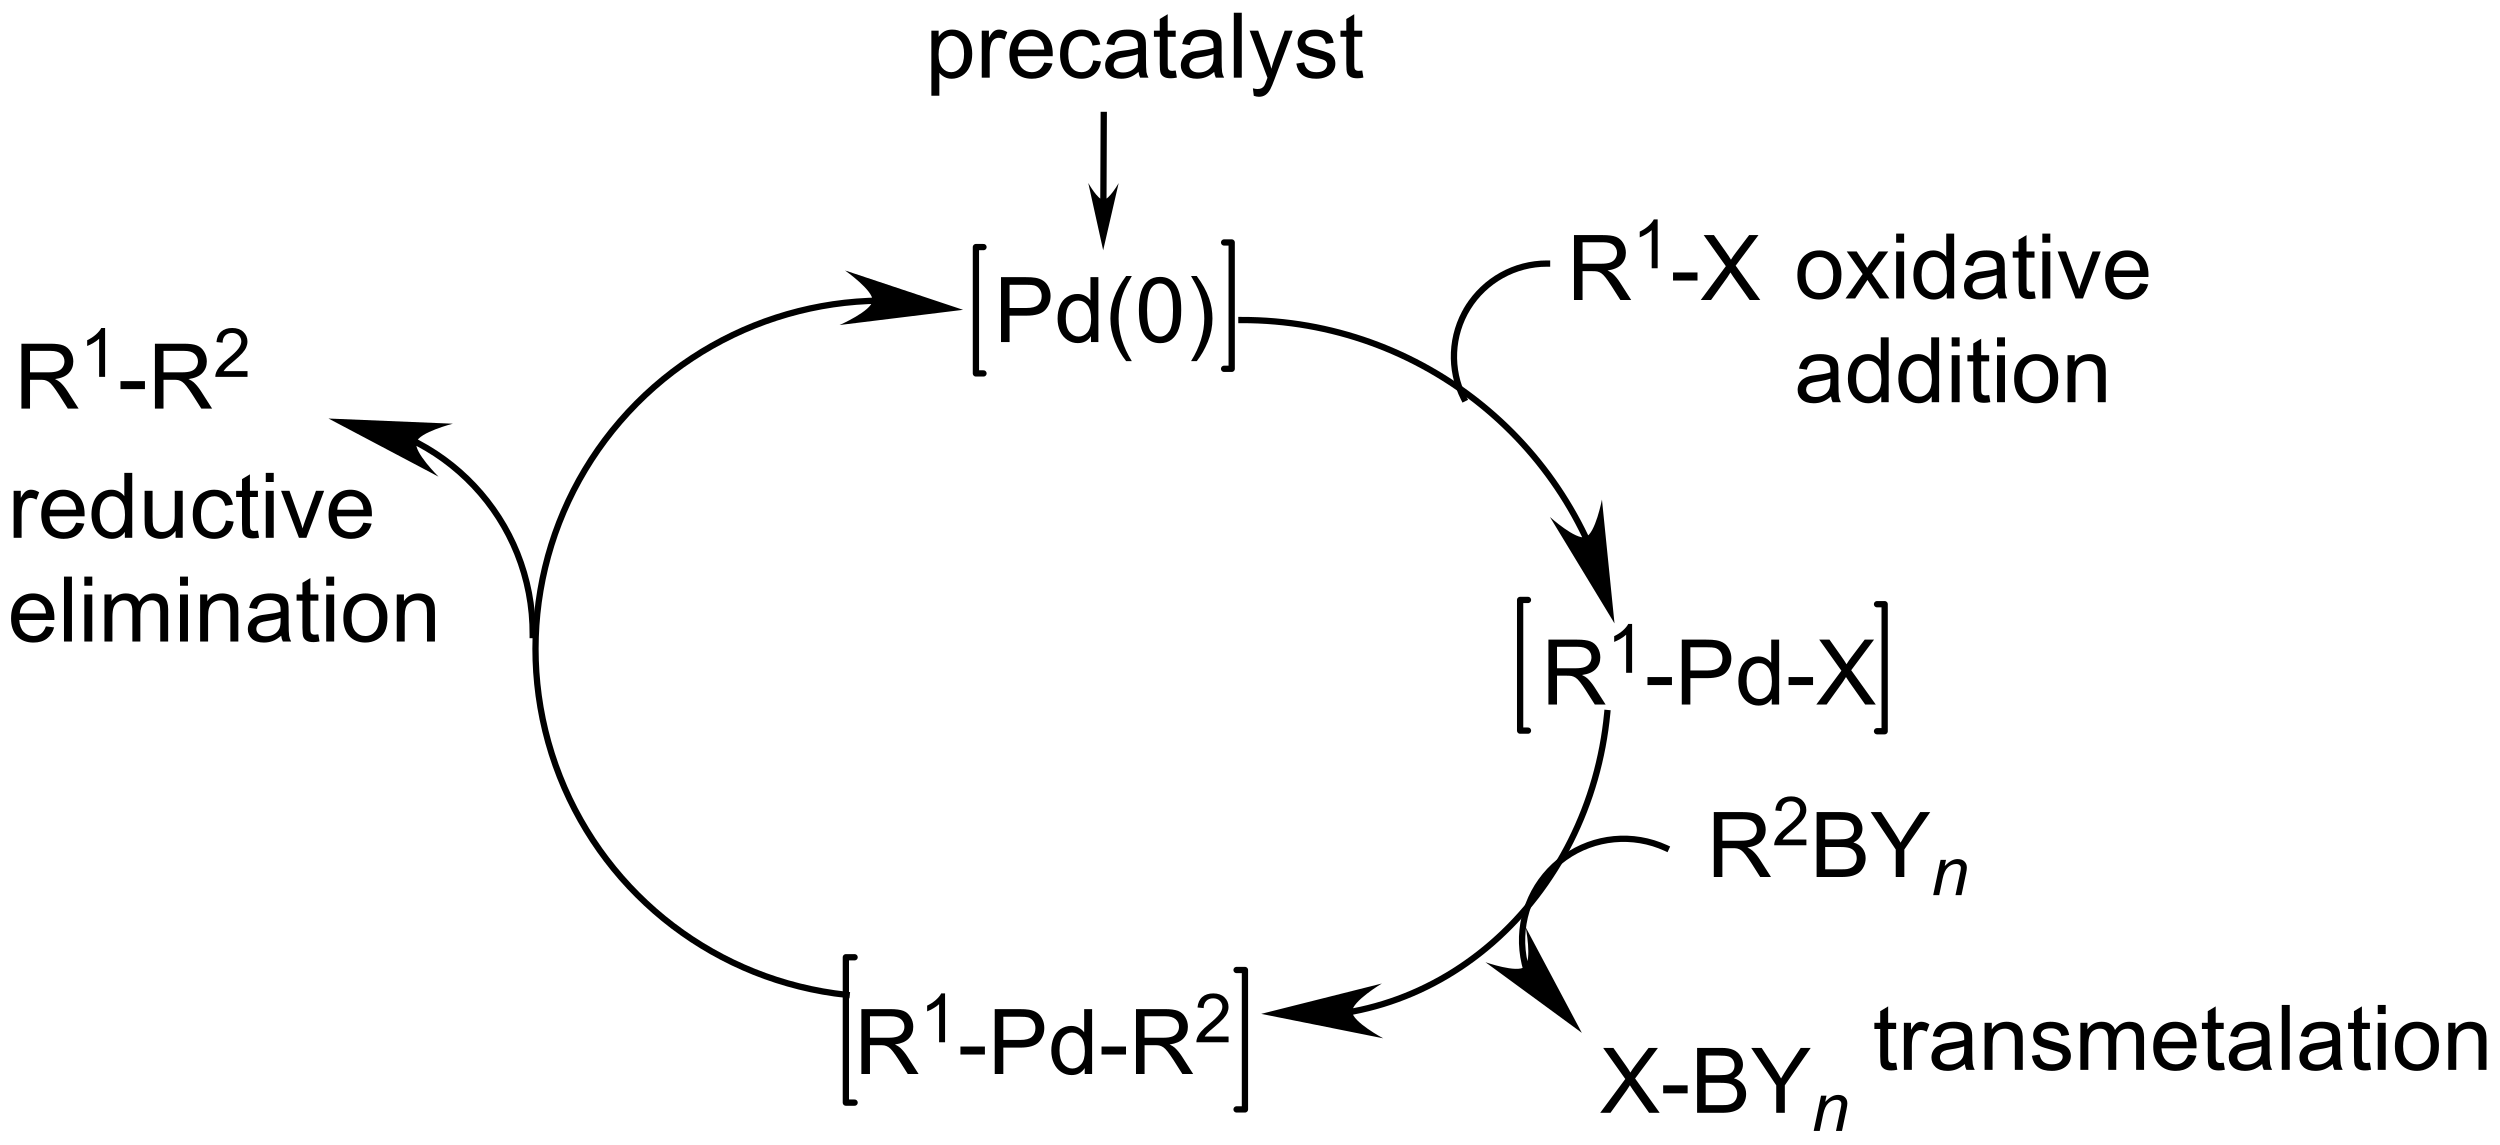 <?xml version="1.0" encoding="UTF-8"?>
<!DOCTYPE svg PUBLIC '-//W3C//DTD SVG 1.0//EN'
          'http://www.w3.org/TR/2001/REC-SVG-20010904/DTD/svg10.dtd'>
<svg stroke-dasharray="none" shape-rendering="auto" xmlns="http://www.w3.org/2000/svg" font-family="'Dialog'" text-rendering="auto" width="605" fill-opacity="1" color-interpolation="auto" color-rendering="auto" preserveAspectRatio="xMidYMid meet" font-size="12px" viewBox="0 0 605 277" fill="black" xmlns:xlink="http://www.w3.org/1999/xlink" stroke="black" image-rendering="auto" stroke-miterlimit="10" stroke-linecap="square" stroke-linejoin="miter" font-style="normal" stroke-width="1" height="277" stroke-dashoffset="0" font-weight="normal" stroke-opacity="1"
><!--Generated by the Batik Graphics2D SVG Generator--><defs id="genericDefs"
  /><g
  ><defs id="defs1"
    ><clipPath clipPathUnits="userSpaceOnUse" id="clipPath1"
      ><path d="M1.076 2.289 L227.715 2.289 L227.715 105.91 L1.076 105.91 L1.076 2.289 Z"
      /></clipPath
      ><clipPath clipPathUnits="userSpaceOnUse" id="clipPath2"
      ><path d="M157.958 390.98 L157.958 491.721 L378.296 491.721 L378.296 390.98 Z"
      /></clipPath
    ></defs
    ><g transform="scale(2.667,2.667) translate(-1.076,-2.289) matrix(1.029,0,0,1.029,-161.4,-399.874)"
    ><path d="M240.027 399.27 L240.027 393.531 L240.668 393.531 L240.668 394.07 Q240.894 393.752 241.178 393.596 Q241.464 393.437 241.871 393.437 Q242.402 393.437 242.808 393.71 Q243.214 393.984 243.42 394.481 Q243.629 394.978 243.629 395.572 Q243.629 396.21 243.399 396.721 Q243.17 397.228 242.735 397.502 Q242.3 397.773 241.819 397.773 Q241.467 397.773 241.189 397.624 Q240.91 397.476 240.73 397.249 L240.73 399.27 L240.027 399.27 ZM240.662 395.627 Q240.662 396.429 240.985 396.812 Q241.311 397.195 241.772 397.195 Q242.241 397.195 242.574 396.799 Q242.91 396.4 242.91 395.57 Q242.91 394.775 242.582 394.382 Q242.256 393.986 241.803 393.986 Q241.355 393.986 241.009 394.408 Q240.662 394.827 240.662 395.627 ZM244.468 397.679 L244.468 393.531 L245.101 393.531 L245.101 394.158 Q245.343 393.718 245.547 393.577 Q245.752 393.437 246 393.437 Q246.354 393.437 246.721 393.663 L246.479 394.314 Q246.221 394.163 245.963 394.163 Q245.734 394.163 245.549 394.301 Q245.367 394.439 245.289 394.687 Q245.172 395.062 245.172 395.507 L245.172 397.679 L244.468 397.679 ZM249.979 396.343 L250.705 396.432 Q250.534 397.07 250.067 397.421 Q249.604 397.773 248.882 397.773 Q247.971 397.773 247.437 397.213 Q246.906 396.65 246.906 395.64 Q246.906 394.593 247.445 394.015 Q247.984 393.437 248.843 393.437 Q249.674 393.437 250.2 394.005 Q250.729 394.57 250.729 395.596 Q250.729 395.658 250.726 395.783 L247.632 395.783 Q247.672 396.468 248.018 396.833 Q248.367 397.195 248.885 397.195 Q249.273 397.195 249.547 396.991 Q249.82 396.788 249.979 396.343 ZM247.672 395.205 L249.987 395.205 Q249.94 394.682 249.721 394.421 Q249.385 394.015 248.851 394.015 Q248.367 394.015 248.036 394.341 Q247.705 394.663 247.672 395.205 ZM254.295 396.158 L254.988 396.249 Q254.873 396.963 254.407 397.369 Q253.941 397.773 253.261 397.773 Q252.41 397.773 251.892 397.216 Q251.373 396.658 251.373 395.619 Q251.373 394.947 251.595 394.445 Q251.819 393.939 252.274 393.689 Q252.73 393.437 253.264 393.437 Q253.941 393.437 254.371 393.778 Q254.8 394.119 254.92 394.749 L254.238 394.853 Q254.139 394.437 253.892 394.226 Q253.644 394.015 253.293 394.015 Q252.761 394.015 252.428 394.395 Q252.097 394.775 252.097 395.601 Q252.097 396.437 252.418 396.817 Q252.738 397.195 253.254 397.195 Q253.668 397.195 253.944 396.942 Q254.222 396.687 254.295 396.158 ZM258.295 397.166 Q257.905 397.499 257.543 397.637 Q257.183 397.773 256.769 397.773 Q256.084 397.773 255.717 397.439 Q255.35 397.103 255.35 396.585 Q255.35 396.281 255.488 396.028 Q255.629 395.775 255.853 395.624 Q256.077 395.471 256.358 395.392 Q256.566 395.338 256.983 395.288 Q257.834 395.187 258.238 395.046 Q258.241 394.9 258.241 394.861 Q258.241 394.432 258.043 394.257 Q257.772 394.017 257.241 394.017 Q256.746 394.017 256.509 394.192 Q256.272 394.366 256.16 394.807 L255.472 394.713 Q255.566 394.273 255.78 394.002 Q255.996 393.728 256.402 393.583 Q256.808 393.437 257.342 393.437 Q257.873 393.437 258.204 393.562 Q258.538 393.687 258.694 393.877 Q258.85 394.064 258.913 394.353 Q258.949 394.533 258.949 395.002 L258.949 395.939 Q258.949 396.921 258.993 397.182 Q259.038 397.439 259.17 397.679 L258.436 397.679 Q258.327 397.46 258.295 397.166 ZM258.238 395.596 Q257.855 395.752 257.089 395.861 Q256.655 395.924 256.475 396.002 Q256.295 396.08 256.196 396.231 Q256.1 396.382 256.1 396.564 Q256.1 396.846 256.313 397.033 Q256.527 397.221 256.936 397.221 Q257.342 397.221 257.657 397.044 Q257.975 396.866 258.123 396.557 Q258.238 396.32 258.238 395.853 L258.238 395.596 ZM261.573 397.049 L261.674 397.671 Q261.377 397.734 261.143 397.734 Q260.76 397.734 260.549 397.614 Q260.338 397.491 260.252 397.294 Q260.166 397.096 260.166 396.463 L260.166 394.077 L259.651 394.077 L259.651 393.531 L260.166 393.531 L260.166 392.502 L260.867 392.08 L260.867 393.531 L261.573 393.531 L261.573 394.077 L260.867 394.077 L260.867 396.502 Q260.867 396.804 260.903 396.89 Q260.94 396.976 261.023 397.028 Q261.109 397.077 261.265 397.077 Q261.382 397.077 261.573 397.049 ZM264.967 397.166 Q264.577 397.499 264.215 397.637 Q263.855 397.773 263.441 397.773 Q262.756 397.773 262.389 397.439 Q262.022 397.103 262.022 396.585 Q262.022 396.281 262.16 396.028 Q262.3 395.775 262.524 395.624 Q262.748 395.471 263.03 395.392 Q263.238 395.338 263.655 395.288 Q264.506 395.187 264.91 395.046 Q264.913 394.9 264.913 394.861 Q264.913 394.432 264.715 394.257 Q264.444 394.017 263.913 394.017 Q263.418 394.017 263.181 394.192 Q262.944 394.366 262.832 394.807 L262.144 394.713 Q262.238 394.273 262.452 394.002 Q262.668 393.728 263.074 393.583 Q263.48 393.437 264.014 393.437 Q264.545 393.437 264.876 393.562 Q265.209 393.687 265.366 393.877 Q265.522 394.064 265.584 394.353 Q265.621 394.533 265.621 395.002 L265.621 395.939 Q265.621 396.921 265.665 397.182 Q265.709 397.439 265.842 397.679 L265.108 397.679 Q264.998 397.46 264.967 397.166 ZM264.91 395.596 Q264.527 395.752 263.761 395.861 Q263.327 395.924 263.147 396.002 Q262.967 396.08 262.868 396.231 Q262.772 396.382 262.772 396.564 Q262.772 396.846 262.985 397.033 Q263.199 397.221 263.608 397.221 Q264.014 397.221 264.329 397.044 Q264.647 396.866 264.795 396.557 Q264.91 396.32 264.91 395.853 L264.91 395.596 ZM266.695 397.679 L266.695 391.952 L267.398 391.952 L267.398 397.679 L266.695 397.679 ZM268.457 399.278 L268.379 398.616 Q268.608 398.679 268.78 398.679 Q269.014 398.679 269.155 398.601 Q269.295 398.523 269.386 398.382 Q269.452 398.278 269.6 397.859 Q269.621 397.801 269.663 397.687 L268.09 393.531 L268.847 393.531 L269.709 395.932 Q269.879 396.39 270.011 396.892 Q270.131 396.408 270.3 395.947 L271.186 393.531 L271.889 393.531 L270.311 397.749 Q270.058 398.434 269.918 398.692 Q269.73 399.038 269.488 399.2 Q269.246 399.364 268.91 399.364 Q268.707 399.364 268.457 399.278 ZM272.207 396.439 L272.902 396.33 Q272.959 396.749 273.228 396.973 Q273.496 397.195 273.975 397.195 Q274.459 397.195 274.694 396.997 Q274.928 396.799 274.928 396.533 Q274.928 396.296 274.722 396.158 Q274.577 396.064 274.004 395.921 Q273.23 395.726 272.931 395.583 Q272.631 395.439 272.478 395.189 Q272.324 394.937 272.324 394.632 Q272.324 394.353 272.449 394.119 Q272.577 393.882 272.795 393.726 Q272.959 393.603 273.243 393.52 Q273.527 393.437 273.85 393.437 Q274.34 393.437 274.707 393.577 Q275.077 393.718 275.251 393.958 Q275.428 394.197 275.496 394.601 L274.808 394.695 Q274.761 394.374 274.535 394.195 Q274.311 394.015 273.902 394.015 Q273.418 394.015 273.209 394.176 Q273.004 394.335 273.004 394.549 Q273.004 394.687 273.09 394.796 Q273.175 394.908 273.358 394.984 Q273.465 395.023 273.98 395.163 Q274.725 395.361 275.019 395.489 Q275.316 395.616 275.483 395.859 Q275.652 396.101 275.652 396.46 Q275.652 396.812 275.446 397.122 Q275.241 397.432 274.853 397.603 Q274.467 397.773 273.98 397.773 Q273.17 397.773 272.746 397.437 Q272.324 397.101 272.207 396.439 ZM278.022 397.049 L278.123 397.671 Q277.827 397.734 277.592 397.734 Q277.209 397.734 276.998 397.614 Q276.788 397.491 276.702 397.294 Q276.616 397.096 276.616 396.463 L276.616 394.077 L276.1 394.077 L276.1 393.531 L276.616 393.531 L276.616 392.502 L277.316 392.08 L277.316 393.531 L278.022 393.531 L278.022 394.077 L277.316 394.077 L277.316 396.502 Q277.316 396.804 277.353 396.89 Q277.389 396.976 277.472 397.028 Q277.558 397.077 277.715 397.077 Q277.832 397.077 278.022 397.049 Z" stroke="none" clip-path="url(#clipPath2)"
    /></g
    ><g transform="matrix(2.743,0,0,2.743,-433.269,-1072.433)"
    ><path d="M246.267 421.149 L246.267 415.422 L248.429 415.422 Q248.999 415.422 249.298 415.477 Q249.72 415.547 250.004 415.745 Q250.291 415.94 250.465 416.297 Q250.64 416.651 250.64 417.078 Q250.64 417.807 250.173 418.315 Q249.71 418.82 248.494 418.82 L247.025 418.82 L247.025 421.149 L246.267 421.149 ZM247.025 418.143 L248.507 418.143 Q249.241 418.143 249.548 417.87 Q249.858 417.596 249.858 417.102 Q249.858 416.742 249.676 416.487 Q249.494 416.229 249.197 416.149 Q249.007 416.096 248.491 416.096 L247.025 416.096 L247.025 418.143 ZM254.205 421.149 L254.205 420.625 Q253.811 421.242 253.046 421.242 Q252.548 421.242 252.132 420.969 Q251.718 420.695 251.488 420.206 Q251.259 419.714 251.259 419.078 Q251.259 418.456 251.465 417.951 Q251.673 417.445 252.088 417.177 Q252.502 416.906 253.015 416.906 Q253.39 416.906 253.681 417.065 Q253.976 417.221 254.158 417.477 L254.158 415.422 L254.858 415.422 L254.858 421.149 L254.205 421.149 ZM251.983 419.078 Q251.983 419.875 252.319 420.271 Q252.655 420.664 253.111 420.664 Q253.572 420.664 253.895 420.287 Q254.218 419.909 254.218 419.136 Q254.218 418.284 253.89 417.886 Q253.561 417.487 253.08 417.487 Q252.611 417.487 252.296 417.87 Q251.983 418.253 251.983 419.078 ZM257.308 422.834 Q256.724 422.099 256.321 421.115 Q255.919 420.128 255.919 419.073 Q255.919 418.143 256.222 417.292 Q256.573 416.305 257.308 415.323 L257.81 415.323 Q257.339 416.136 257.185 416.485 Q256.948 417.024 256.81 417.61 Q256.644 418.339 256.644 419.078 Q256.644 420.956 257.81 422.834 L257.308 422.834 ZM258.433 418.323 Q258.433 417.307 258.641 416.69 Q258.849 416.07 259.261 415.735 Q259.675 415.399 260.3 415.399 Q260.761 415.399 261.107 415.584 Q261.456 415.768 261.683 416.12 Q261.909 416.469 262.037 416.971 Q262.167 417.471 262.167 418.323 Q262.167 419.331 261.959 419.951 Q261.753 420.57 261.339 420.909 Q260.927 421.248 260.3 421.248 Q259.472 421.248 258.998 420.651 Q258.433 419.938 258.433 418.323 ZM259.154 418.323 Q259.154 419.735 259.485 420.201 Q259.815 420.667 260.3 420.667 Q260.784 420.667 261.112 420.198 Q261.443 419.729 261.443 418.323 Q261.443 416.909 261.112 416.445 Q260.784 415.979 260.292 415.979 Q259.808 415.979 259.519 416.391 Q259.154 416.914 259.154 418.323 ZM263.538 422.834 L263.033 422.834 Q264.202 420.956 264.202 419.078 Q264.202 418.344 264.033 417.62 Q263.9 417.034 263.663 416.495 Q263.509 416.143 263.033 415.323 L263.538 415.323 Q264.272 416.305 264.624 417.292 Q264.923 418.143 264.923 419.073 Q264.923 420.128 264.52 421.115 Q264.116 422.099 263.538 422.834 Z" stroke="none" clip-path="url(#clipPath2)"
    /></g
    ><g transform="matrix(2.743,0,0,2.743,-433.269,-1072.433)"
    ><path d="M316.527 415.23 Q316.527 414.079 317.167 413.524 Q317.704 413.063 318.472 413.063 Q319.329 413.063 319.871 413.623 Q320.415 414.183 320.415 415.173 Q320.415 415.972 320.173 416.433 Q319.933 416.891 319.475 417.147 Q319.016 417.399 318.472 417.399 Q317.602 417.399 317.063 416.842 Q316.527 416.282 316.527 415.23 ZM317.251 415.23 Q317.251 416.027 317.597 416.425 Q317.946 416.821 318.472 416.821 Q318.996 416.821 319.342 416.423 Q319.691 416.024 319.691 415.206 Q319.691 414.438 319.342 414.042 Q318.993 413.644 318.472 413.644 Q317.946 413.644 317.597 414.04 Q317.251 414.433 317.251 415.23 ZM320.77 417.305 L322.286 415.149 L320.882 413.157 L321.762 413.157 L322.398 414.128 Q322.578 414.407 322.687 414.594 Q322.859 414.337 323.005 414.136 L323.703 413.157 L324.544 413.157 L323.109 415.11 L324.653 417.305 L323.788 417.305 L322.937 416.016 L322.71 415.667 L321.622 417.305 L320.77 417.305 ZM325.242 412.386 L325.242 411.579 L325.945 411.579 L325.945 412.386 L325.242 412.386 ZM325.242 417.305 L325.242 413.157 L325.945 413.157 L325.945 417.305 L325.242 417.305 ZM329.707 417.305 L329.707 416.782 Q329.313 417.399 328.548 417.399 Q328.05 417.399 327.634 417.126 Q327.219 416.852 326.99 416.363 Q326.761 415.87 326.761 415.235 Q326.761 414.613 326.967 414.107 Q327.175 413.602 327.589 413.334 Q328.003 413.063 328.516 413.063 Q328.891 413.063 329.183 413.222 Q329.477 413.378 329.66 413.633 L329.66 411.579 L330.36 411.579 L330.36 417.305 L329.707 417.305 ZM327.485 415.235 Q327.485 416.032 327.821 416.428 Q328.157 416.821 328.613 416.821 Q329.074 416.821 329.397 416.443 Q329.719 416.066 329.719 415.292 Q329.719 414.441 329.391 414.042 Q329.063 413.644 328.582 413.644 Q328.113 413.644 327.798 414.027 Q327.485 414.409 327.485 415.235 ZM334.171 416.792 Q333.781 417.126 333.419 417.264 Q333.059 417.399 332.645 417.399 Q331.96 417.399 331.593 417.066 Q331.226 416.73 331.226 416.212 Q331.226 415.907 331.364 415.654 Q331.505 415.402 331.729 415.251 Q331.953 415.097 332.234 415.019 Q332.442 414.964 332.859 414.915 Q333.71 414.813 334.114 414.673 Q334.117 414.527 334.117 414.488 Q334.117 414.058 333.919 413.883 Q333.648 413.644 333.117 413.644 Q332.622 413.644 332.385 413.818 Q332.148 413.993 332.036 414.433 L331.348 414.339 Q331.442 413.899 331.656 413.628 Q331.872 413.355 332.278 413.209 Q332.684 413.063 333.218 413.063 Q333.75 413.063 334.08 413.188 Q334.413 413.313 334.57 413.503 Q334.726 413.691 334.788 413.98 Q334.825 414.159 334.825 414.628 L334.825 415.566 Q334.825 416.548 334.869 416.808 Q334.913 417.066 335.046 417.305 L334.312 417.305 Q334.203 417.087 334.171 416.792 ZM334.114 415.222 Q333.731 415.378 332.966 415.488 Q332.531 415.55 332.351 415.628 Q332.171 415.706 332.072 415.857 Q331.976 416.008 331.976 416.191 Q331.976 416.472 332.19 416.659 Q332.403 416.847 332.812 416.847 Q333.218 416.847 333.533 416.67 Q333.851 416.493 334 416.183 Q334.114 415.946 334.114 415.48 L334.114 415.222 ZM337.449 416.675 L337.55 417.298 Q337.253 417.36 337.019 417.36 Q336.636 417.36 336.425 417.24 Q336.214 417.118 336.128 416.92 Q336.042 416.722 336.042 416.089 L336.042 413.704 L335.527 413.704 L335.527 413.157 L336.042 413.157 L336.042 412.128 L336.743 411.706 L336.743 413.157 L337.449 413.157 L337.449 413.704 L336.743 413.704 L336.743 416.128 Q336.743 416.43 336.779 416.516 Q336.816 416.602 336.899 416.654 Q336.985 416.704 337.141 416.704 Q337.259 416.704 337.449 416.675 ZM338.14 412.386 L338.14 411.579 L338.843 411.579 L338.843 412.386 L338.14 412.386 ZM338.14 417.305 L338.14 413.157 L338.843 413.157 L338.843 417.305 L338.14 417.305 ZM341.066 417.305 L339.488 413.157 L340.23 413.157 L341.121 415.641 Q341.266 416.042 341.386 416.477 Q341.48 416.149 341.649 415.688 L342.571 413.157 L343.292 413.157 L341.722 417.305 L341.066 417.305 ZM346.753 415.969 L347.48 416.058 Q347.308 416.696 346.842 417.048 Q346.378 417.399 345.657 417.399 Q344.746 417.399 344.212 416.839 Q343.68 416.277 343.68 415.266 Q343.68 414.219 344.219 413.641 Q344.759 413.063 345.618 413.063 Q346.449 413.063 346.975 413.631 Q347.503 414.196 347.503 415.222 Q347.503 415.284 347.501 415.409 L344.407 415.409 Q344.446 416.094 344.792 416.459 Q345.141 416.821 345.66 416.821 Q346.048 416.821 346.321 416.618 Q346.594 416.415 346.753 415.969 ZM344.446 414.831 L346.761 414.831 Q346.714 414.308 346.496 414.048 Q346.16 413.641 345.626 413.641 Q345.141 413.641 344.811 413.967 Q344.48 414.29 344.446 414.831 Z" stroke="none" clip-path="url(#clipPath2)"
    /></g
    ><g transform="matrix(2.743,0,0,2.743,-433.269,-1072.433)"
    ><path d="M319.496 425.942 Q319.105 426.276 318.743 426.414 Q318.384 426.549 317.969 426.549 Q317.285 426.549 316.917 426.216 Q316.55 425.88 316.55 425.361 Q316.55 425.057 316.688 424.804 Q316.829 424.552 317.053 424.401 Q317.277 424.247 317.558 424.169 Q317.766 424.114 318.183 424.065 Q319.035 423.963 319.438 423.822 Q319.441 423.677 319.441 423.638 Q319.441 423.208 319.243 423.033 Q318.972 422.794 318.441 422.794 Q317.946 422.794 317.709 422.968 Q317.472 423.143 317.36 423.583 L316.673 423.489 Q316.766 423.049 316.98 422.778 Q317.196 422.505 317.602 422.359 Q318.009 422.213 318.542 422.213 Q319.074 422.213 319.404 422.338 Q319.738 422.463 319.894 422.653 Q320.05 422.841 320.113 423.13 Q320.149 423.309 320.149 423.778 L320.149 424.716 Q320.149 425.697 320.193 425.958 Q320.238 426.216 320.371 426.455 L319.636 426.455 Q319.527 426.236 319.496 425.942 ZM319.438 424.372 Q319.055 424.528 318.29 424.638 Q317.855 424.7 317.675 424.778 Q317.496 424.856 317.397 425.007 Q317.3 425.158 317.3 425.341 Q317.3 425.622 317.514 425.809 Q317.727 425.997 318.136 425.997 Q318.542 425.997 318.858 425.82 Q319.175 425.643 319.324 425.333 Q319.438 425.096 319.438 424.63 L319.438 424.372 ZM323.929 426.455 L323.929 425.932 Q323.536 426.549 322.77 426.549 Q322.273 426.549 321.856 426.276 Q321.442 426.002 321.213 425.513 Q320.984 425.02 320.984 424.385 Q320.984 423.763 321.19 423.257 Q321.398 422.752 321.812 422.484 Q322.226 422.213 322.739 422.213 Q323.114 422.213 323.406 422.372 Q323.7 422.528 323.882 422.783 L323.882 420.729 L324.583 420.729 L324.583 426.455 L323.929 426.455 ZM321.708 424.385 Q321.708 425.182 322.044 425.578 Q322.38 425.971 322.835 425.971 Q323.296 425.971 323.619 425.593 Q323.942 425.216 323.942 424.442 Q323.942 423.591 323.614 423.192 Q323.286 422.794 322.804 422.794 Q322.335 422.794 322.02 423.177 Q321.708 423.559 321.708 424.385 ZM328.378 426.455 L328.378 425.932 Q327.985 426.549 327.219 426.549 Q326.722 426.549 326.305 426.276 Q325.891 426.002 325.662 425.513 Q325.433 425.02 325.433 424.385 Q325.433 423.763 325.639 423.257 Q325.847 422.752 326.261 422.484 Q326.675 422.213 327.188 422.213 Q327.563 422.213 327.855 422.372 Q328.149 422.528 328.332 422.783 L328.332 420.729 L329.032 420.729 L329.032 426.455 L328.378 426.455 ZM326.157 424.385 Q326.157 425.182 326.493 425.578 Q326.829 425.971 327.285 425.971 Q327.746 425.971 328.068 425.593 Q328.391 425.216 328.391 424.442 Q328.391 423.591 328.063 423.192 Q327.735 422.794 327.253 422.794 Q326.785 422.794 326.469 423.177 Q326.157 423.559 326.157 424.385 ZM330.14 421.536 L330.14 420.729 L330.843 420.729 L330.843 421.536 L330.14 421.536 ZM330.14 426.455 L330.14 422.307 L330.843 422.307 L330.843 426.455 L330.14 426.455 ZM333.449 425.825 L333.55 426.447 Q333.253 426.51 333.019 426.51 Q332.636 426.51 332.425 426.39 Q332.214 426.268 332.128 426.07 Q332.042 425.872 332.042 425.239 L332.042 422.854 L331.527 422.854 L331.527 422.307 L332.042 422.307 L332.042 421.278 L332.743 420.856 L332.743 422.307 L333.449 422.307 L333.449 422.854 L332.743 422.854 L332.743 425.278 Q332.743 425.58 332.779 425.666 Q332.816 425.752 332.899 425.804 Q332.985 425.854 333.141 425.854 Q333.259 425.854 333.449 425.825 ZM334.14 421.536 L334.14 420.729 L334.843 420.729 L334.843 421.536 L334.14 421.536 ZM334.14 426.455 L334.14 422.307 L334.843 422.307 L334.843 426.455 L334.14 426.455 ZM335.652 424.38 Q335.652 423.229 336.292 422.674 Q336.829 422.213 337.597 422.213 Q338.454 422.213 338.996 422.773 Q339.54 423.333 339.54 424.322 Q339.54 425.122 339.298 425.583 Q339.058 426.041 338.6 426.296 Q338.141 426.549 337.597 426.549 Q336.727 426.549 336.188 425.992 Q335.652 425.432 335.652 424.38 ZM336.376 424.38 Q336.376 425.177 336.722 425.575 Q337.071 425.971 337.597 425.971 Q338.121 425.971 338.467 425.572 Q338.816 425.174 338.816 424.356 Q338.816 423.588 338.467 423.192 Q338.118 422.794 337.597 422.794 Q337.071 422.794 336.722 423.19 Q336.376 423.583 336.376 424.38 ZM340.364 426.455 L340.364 422.307 L340.997 422.307 L340.997 422.895 Q341.453 422.213 342.317 422.213 Q342.692 422.213 343.005 422.349 Q343.32 422.481 343.476 422.7 Q343.632 422.919 343.695 423.221 Q343.734 423.416 343.734 423.903 L343.734 426.455 L343.031 426.455 L343.031 423.932 Q343.031 423.502 342.947 423.289 Q342.867 423.075 342.658 422.95 Q342.45 422.822 342.169 422.822 Q341.718 422.822 341.393 423.109 Q341.067 423.393 341.067 424.19 L341.067 426.455 L340.364 426.455 Z" stroke="none" clip-path="url(#clipPath2)"
    /></g
    ><g transform="matrix(2.743,0,0,2.743,-433.269,-1072.433)"
    ><path d="M325.241 484.726 L325.343 485.349 Q325.046 485.411 324.812 485.411 Q324.429 485.411 324.218 485.291 Q324.007 485.169 323.921 484.971 Q323.835 484.773 323.835 484.14 L323.835 481.755 L323.32 481.755 L323.32 481.208 L323.835 481.208 L323.835 480.18 L324.536 479.758 L324.536 481.208 L325.241 481.208 L325.241 481.755 L324.536 481.755 L324.536 484.18 Q324.536 484.482 324.572 484.567 Q324.609 484.654 324.692 484.706 Q324.778 484.755 324.934 484.755 Q325.051 484.755 325.241 484.726 ZM325.923 485.357 L325.923 481.208 L326.555 481.208 L326.555 481.836 Q326.798 481.396 327.001 481.255 Q327.206 481.114 327.454 481.114 Q327.808 481.114 328.175 481.341 L327.933 481.992 Q327.675 481.841 327.417 481.841 Q327.188 481.841 327.003 481.979 Q326.821 482.117 326.743 482.364 Q326.626 482.739 326.626 483.185 L326.626 485.357 L325.923 485.357 ZM331.3 484.844 Q330.909 485.177 330.548 485.315 Q330.188 485.45 329.774 485.45 Q329.089 485.45 328.722 485.117 Q328.355 484.781 328.355 484.263 Q328.355 483.958 328.493 483.706 Q328.633 483.453 328.857 483.302 Q329.081 483.148 329.363 483.07 Q329.571 483.015 329.988 482.966 Q330.839 482.864 331.243 482.724 Q331.245 482.578 331.245 482.539 Q331.245 482.109 331.048 481.935 Q330.777 481.695 330.245 481.695 Q329.751 481.695 329.514 481.87 Q329.277 482.044 329.165 482.484 L328.477 482.39 Q328.571 481.95 328.784 481.68 Q329.001 481.406 329.407 481.26 Q329.813 481.114 330.347 481.114 Q330.878 481.114 331.209 481.239 Q331.542 481.364 331.699 481.555 Q331.855 481.742 331.917 482.031 Q331.954 482.211 331.954 482.68 L331.954 483.617 Q331.954 484.599 331.998 484.859 Q332.042 485.117 332.175 485.357 L331.441 485.357 Q331.331 485.138 331.3 484.844 ZM331.243 483.273 Q330.86 483.43 330.094 483.539 Q329.659 483.601 329.48 483.68 Q329.3 483.758 329.201 483.909 Q329.105 484.06 329.105 484.242 Q329.105 484.523 329.318 484.711 Q329.532 484.898 329.941 484.898 Q330.347 484.898 330.662 484.721 Q330.98 484.544 331.128 484.234 Q331.243 483.997 331.243 483.531 L331.243 483.273 ZM333.044 485.357 L333.044 481.208 L333.676 481.208 L333.676 481.797 Q334.132 481.114 334.997 481.114 Q335.372 481.114 335.684 481.25 Q335.999 481.383 336.156 481.601 Q336.312 481.82 336.374 482.122 Q336.413 482.317 336.413 482.805 L336.413 485.357 L335.71 485.357 L335.71 482.833 Q335.71 482.404 335.627 482.19 Q335.546 481.976 335.338 481.851 Q335.13 481.724 334.848 481.724 Q334.398 481.724 334.072 482.01 Q333.747 482.294 333.747 483.091 L333.747 485.357 L333.044 485.357 ZM337.212 484.117 L337.907 484.008 Q337.964 484.427 338.232 484.651 Q338.501 484.872 338.98 484.872 Q339.464 484.872 339.699 484.674 Q339.933 484.476 339.933 484.211 Q339.933 483.974 339.727 483.836 Q339.581 483.742 339.008 483.599 Q338.235 483.404 337.935 483.26 Q337.636 483.117 337.482 482.867 Q337.329 482.614 337.329 482.31 Q337.329 482.031 337.454 481.797 Q337.581 481.56 337.8 481.404 Q337.964 481.281 338.248 481.198 Q338.532 481.114 338.855 481.114 Q339.344 481.114 339.712 481.255 Q340.081 481.396 340.256 481.635 Q340.433 481.875 340.501 482.279 L339.813 482.372 Q339.766 482.052 339.54 481.872 Q339.316 481.692 338.907 481.692 Q338.423 481.692 338.214 481.854 Q338.008 482.013 338.008 482.226 Q338.008 482.364 338.094 482.474 Q338.18 482.586 338.363 482.661 Q338.469 482.7 338.985 482.841 Q339.73 483.039 340.024 483.166 Q340.321 483.294 340.488 483.536 Q340.657 483.779 340.657 484.138 Q340.657 484.489 340.451 484.799 Q340.245 485.109 339.857 485.281 Q339.472 485.45 338.985 485.45 Q338.175 485.45 337.751 485.114 Q337.329 484.779 337.212 484.117 ZM341.493 485.357 L341.493 481.208 L342.12 481.208 L342.12 481.789 Q342.316 481.484 342.639 481.299 Q342.964 481.114 343.378 481.114 Q343.839 481.114 344.133 481.307 Q344.43 481.497 344.55 481.841 Q345.042 481.114 345.831 481.114 Q346.449 481.114 346.779 481.456 Q347.113 481.797 347.113 482.508 L347.113 485.357 L346.415 485.357 L346.415 482.742 Q346.415 482.32 346.344 482.135 Q346.277 481.95 346.097 481.838 Q345.917 481.724 345.675 481.724 Q345.238 481.724 344.949 482.015 Q344.659 482.305 344.659 482.945 L344.659 485.357 L343.956 485.357 L343.956 482.661 Q343.956 482.192 343.784 481.958 Q343.613 481.724 343.222 481.724 Q342.925 481.724 342.673 481.88 Q342.423 482.036 342.308 482.338 Q342.196 482.638 342.196 483.203 L342.196 485.357 L341.493 485.357 ZM350.995 484.021 L351.722 484.109 Q351.55 484.747 351.084 485.099 Q350.62 485.45 349.899 485.45 Q348.988 485.45 348.454 484.89 Q347.923 484.328 347.923 483.317 Q347.923 482.271 348.462 481.692 Q349.001 481.114 349.86 481.114 Q350.691 481.114 351.217 481.682 Q351.745 482.247 351.745 483.273 Q351.745 483.336 351.743 483.461 L348.649 483.461 Q348.688 484.146 349.034 484.51 Q349.383 484.872 349.902 484.872 Q350.29 484.872 350.563 484.669 Q350.837 484.466 350.995 484.021 ZM348.688 482.883 L351.003 482.883 Q350.956 482.359 350.738 482.099 Q350.402 481.692 349.868 481.692 Q349.383 481.692 349.053 482.018 Q348.722 482.341 348.688 482.883 ZM354.14 484.726 L354.241 485.349 Q353.945 485.411 353.71 485.411 Q353.327 485.411 353.116 485.291 Q352.906 485.169 352.82 484.971 Q352.734 484.773 352.734 484.14 L352.734 481.755 L352.218 481.755 L352.218 481.208 L352.734 481.208 L352.734 480.18 L353.434 479.758 L353.434 481.208 L354.14 481.208 L354.14 481.755 L353.434 481.755 L353.434 484.18 Q353.434 484.482 353.471 484.567 Q353.507 484.654 353.591 484.706 Q353.676 484.755 353.833 484.755 Q353.95 484.755 354.14 484.726 ZM357.534 484.844 Q357.144 485.177 356.782 485.315 Q356.423 485.45 356.008 485.45 Q355.324 485.45 354.956 485.117 Q354.589 484.781 354.589 484.263 Q354.589 483.958 354.727 483.706 Q354.868 483.453 355.092 483.302 Q355.316 483.148 355.597 483.07 Q355.805 483.015 356.222 482.966 Q357.074 482.864 357.477 482.724 Q357.48 482.578 357.48 482.539 Q357.48 482.109 357.282 481.935 Q357.011 481.695 356.48 481.695 Q355.985 481.695 355.748 481.87 Q355.511 482.044 355.399 482.484 L354.712 482.39 Q354.805 481.95 355.019 481.68 Q355.235 481.406 355.641 481.26 Q356.048 481.114 356.581 481.114 Q357.113 481.114 357.443 481.239 Q357.777 481.364 357.933 481.555 Q358.089 481.742 358.152 482.031 Q358.188 482.211 358.188 482.68 L358.188 483.617 Q358.188 484.599 358.232 484.859 Q358.277 485.117 358.409 485.357 L357.675 485.357 Q357.566 485.138 357.534 484.844 ZM357.477 483.273 Q357.094 483.43 356.329 483.539 Q355.894 483.601 355.714 483.68 Q355.534 483.758 355.435 483.909 Q355.339 484.06 355.339 484.242 Q355.339 484.523 355.553 484.711 Q355.766 484.898 356.175 484.898 Q356.581 484.898 356.896 484.721 Q357.214 484.544 357.363 484.234 Q357.477 483.997 357.477 483.531 L357.477 483.273 ZM359.262 485.357 L359.262 479.63 L359.966 479.63 L359.966 485.357 L359.262 485.357 ZM363.761 484.844 Q363.37 485.177 363.008 485.315 Q362.649 485.45 362.235 485.45 Q361.55 485.45 361.183 485.117 Q360.816 484.781 360.816 484.263 Q360.816 483.958 360.954 483.706 Q361.094 483.453 361.318 483.302 Q361.542 483.148 361.824 483.07 Q362.032 483.015 362.449 482.966 Q363.3 482.864 363.704 482.724 Q363.706 482.578 363.706 482.539 Q363.706 482.109 363.508 481.935 Q363.238 481.695 362.706 481.695 Q362.212 481.695 361.974 481.87 Q361.738 482.044 361.626 482.484 L360.938 482.39 Q361.032 481.95 361.245 481.68 Q361.462 481.406 361.868 481.26 Q362.274 481.114 362.808 481.114 Q363.339 481.114 363.67 481.239 Q364.003 481.364 364.159 481.555 Q364.316 481.742 364.378 482.031 Q364.415 482.211 364.415 482.68 L364.415 483.617 Q364.415 484.599 364.459 484.859 Q364.503 485.117 364.636 485.357 L363.902 485.357 Q363.792 485.138 363.761 484.844 ZM363.704 483.273 Q363.321 483.43 362.555 483.539 Q362.12 483.601 361.941 483.68 Q361.761 483.758 361.662 483.909 Q361.566 484.06 361.566 484.242 Q361.566 484.523 361.779 484.711 Q361.993 484.898 362.402 484.898 Q362.808 484.898 363.123 484.721 Q363.441 484.544 363.589 484.234 Q363.704 483.997 363.704 483.531 L363.704 483.273 ZM367.038 484.726 L367.14 485.349 Q366.843 485.411 366.609 485.411 Q366.226 485.411 366.015 485.291 Q365.804 485.169 365.718 484.971 Q365.632 484.773 365.632 484.14 L365.632 481.755 L365.116 481.755 L365.116 481.208 L365.632 481.208 L365.632 480.18 L366.333 479.758 L366.333 481.208 L367.038 481.208 L367.038 481.755 L366.333 481.755 L366.333 484.18 Q366.333 484.482 366.369 484.567 Q366.406 484.654 366.489 484.706 Q366.575 484.755 366.731 484.755 Q366.848 484.755 367.038 484.726 ZM367.73 480.437 L367.73 479.63 L368.433 479.63 L368.433 480.437 L367.73 480.437 ZM367.73 485.357 L367.73 481.208 L368.433 481.208 L368.433 485.357 L367.73 485.357 ZM369.241 483.281 Q369.241 482.13 369.882 481.575 Q370.419 481.114 371.187 481.114 Q372.044 481.114 372.585 481.674 Q373.13 482.234 373.13 483.224 Q373.13 484.023 372.887 484.484 Q372.648 484.942 372.189 485.198 Q371.731 485.45 371.187 485.45 Q370.317 485.45 369.778 484.893 Q369.241 484.333 369.241 483.281 ZM369.966 483.281 Q369.966 484.078 370.312 484.476 Q370.661 484.872 371.187 484.872 Q371.71 484.872 372.057 484.474 Q372.406 484.075 372.406 483.258 Q372.406 482.489 372.057 482.094 Q371.708 481.695 371.187 481.695 Q370.661 481.695 370.312 482.091 Q369.966 482.484 369.966 483.281 ZM373.954 485.357 L373.954 481.208 L374.587 481.208 L374.587 481.797 Q375.042 481.114 375.907 481.114 Q376.282 481.114 376.594 481.25 Q376.909 481.383 377.066 481.601 Q377.222 481.82 377.284 482.122 Q377.324 482.317 377.324 482.805 L377.324 485.357 L376.62 485.357 L376.62 482.833 Q376.62 482.404 376.537 482.19 Q376.456 481.976 376.248 481.851 Q376.04 481.724 375.758 481.724 Q375.308 481.724 374.982 482.01 Q374.657 482.294 374.657 483.091 L374.657 485.357 L373.954 485.357 Z" stroke="none" clip-path="url(#clipPath2)"
    /></g
    ><g transform="matrix(2.743,0,0,2.743,-433.269,-1072.433)"
    ><path d="M309.154 468.344 L309.154 462.617 L311.693 462.617 Q312.458 462.617 312.857 462.771 Q313.255 462.925 313.492 463.315 Q313.732 463.706 313.732 464.18 Q313.732 464.789 313.336 465.208 Q312.943 465.625 312.117 465.737 Q312.419 465.883 312.575 466.024 Q312.906 466.328 313.203 466.784 L314.2 468.344 L313.247 468.344 L312.49 467.151 Q312.156 466.635 311.94 466.362 Q311.726 466.089 311.557 465.979 Q311.388 465.87 311.211 465.828 Q311.083 465.8 310.789 465.8 L309.911 465.8 L309.911 468.344 L309.154 468.344 ZM309.911 465.143 L311.539 465.143 Q312.06 465.143 312.351 465.036 Q312.646 464.93 312.797 464.693 Q312.95 464.456 312.95 464.18 Q312.95 463.774 312.654 463.513 Q312.359 463.25 311.724 463.25 L309.911 463.25 L309.911 465.143 Z" stroke="none" clip-path="url(#clipPath2)"
    /></g
    ><g transform="matrix(2.743,0,0,2.743,-433.269,-1072.433)"
    ><path d="M317.322 465.036 L317.322 465.544 L314.482 465.544 Q314.476 465.352 314.545 465.177 Q314.652 464.887 314.89 464.606 Q315.131 464.325 315.582 463.956 Q316.281 463.382 316.527 463.046 Q316.773 462.71 316.773 462.411 Q316.773 462.099 316.549 461.884 Q316.326 461.667 315.965 461.667 Q315.584 461.667 315.355 461.895 Q315.127 462.124 315.125 462.528 L314.582 462.474 Q314.639 461.866 315.002 461.55 Q315.365 461.231 315.976 461.231 Q316.596 461.231 316.955 461.575 Q317.316 461.917 317.316 462.423 Q317.316 462.68 317.211 462.93 Q317.105 463.179 316.859 463.454 Q316.615 463.729 316.047 464.21 Q315.572 464.608 315.437 464.751 Q315.303 464.893 315.215 465.036 L317.322 465.036 Z" stroke="none" clip-path="url(#clipPath2)"
    /></g
    ><g transform="matrix(2.743,0,0,2.743,-433.269,-1072.433)"
    ><path d="M318.224 468.344 L318.224 462.617 L320.372 462.617 Q321.028 462.617 321.424 462.792 Q321.822 462.964 322.046 463.326 Q322.27 463.688 322.27 464.081 Q322.27 464.448 322.07 464.774 Q321.872 465.096 321.471 465.297 Q321.989 465.448 322.268 465.815 Q322.549 466.182 322.549 466.682 Q322.549 467.086 322.377 467.432 Q322.208 467.776 321.958 467.964 Q321.708 468.151 321.33 468.248 Q320.955 468.344 320.408 468.344 L318.224 468.344 ZM318.981 465.024 L320.221 465.024 Q320.724 465.024 320.942 464.956 Q321.231 464.87 321.377 464.672 Q321.526 464.471 321.526 464.172 Q321.526 463.885 321.388 463.669 Q321.252 463.453 320.997 463.373 Q320.744 463.292 320.127 463.292 L318.981 463.292 L318.981 465.024 ZM318.981 467.667 L320.408 467.667 Q320.776 467.667 320.924 467.641 Q321.185 467.594 321.359 467.484 Q321.536 467.375 321.648 467.167 Q321.763 466.956 321.763 466.682 Q321.763 466.362 321.599 466.128 Q321.435 465.891 321.143 465.794 Q320.854 465.698 320.307 465.698 L318.981 465.698 L318.981 467.667 ZM325.205 468.344 L325.205 465.917 L322.997 462.617 L323.919 462.617 L325.049 464.344 Q325.362 464.828 325.63 465.313 Q325.888 464.862 326.255 464.3 L327.364 462.617 L328.247 462.617 L325.963 465.917 L325.963 468.344 L325.205 468.344 Z" stroke="none" clip-path="url(#clipPath2)"
    /></g
    ><g transform="matrix(2.743,0,0,2.743,-433.269,-1072.433)"
    ><path d="M328.509 469.944 L329.159 466.832 L329.64 466.832 L329.526 467.373 Q329.839 467.055 330.11 466.909 Q330.384 466.762 330.669 466.762 Q331.046 466.762 331.261 466.967 Q331.478 467.172 331.478 467.514 Q331.478 467.688 331.401 468.059 L331.005 469.944 L330.476 469.944 L330.888 467.971 Q330.95 467.684 330.95 467.547 Q330.95 467.391 330.843 467.295 Q330.735 467.198 330.534 467.198 Q330.126 467.198 329.808 467.491 Q329.491 467.784 329.341 468.497 L329.04 469.944 L328.509 469.944 Z" stroke="none" clip-path="url(#clipPath2)"
    /></g
    ><g transform="matrix(2.743,0,0,2.743,-433.269,-1072.433)"
    ><path d="M299.131 489.149 L301.345 486.164 L299.392 483.422 L300.295 483.422 L301.334 484.891 Q301.657 485.346 301.795 485.594 Q301.985 485.281 302.248 484.94 L303.399 483.422 L304.225 483.422 L302.212 486.12 L304.381 489.149 L303.444 489.149 L302.001 487.104 Q301.881 486.93 301.751 486.721 Q301.561 487.034 301.477 487.151 L300.04 489.149 L299.131 489.149 ZM304.686 487.43 L304.686 486.721 L306.845 486.721 L306.845 487.43 L304.686 487.43 ZM307.68 489.149 L307.68 483.422 L309.829 483.422 Q310.485 483.422 310.881 483.596 Q311.279 483.768 311.503 484.13 Q311.727 484.492 311.727 484.886 Q311.727 485.253 311.527 485.578 Q311.329 485.901 310.928 486.102 Q311.446 486.253 311.725 486.62 Q312.006 486.987 312.006 487.487 Q312.006 487.891 311.834 488.237 Q311.665 488.581 311.415 488.768 Q311.165 488.956 310.787 489.052 Q310.412 489.149 309.865 489.149 L307.68 489.149 ZM308.438 485.828 L309.678 485.828 Q310.18 485.828 310.399 485.761 Q310.688 485.675 310.834 485.477 Q310.983 485.276 310.983 484.977 Q310.983 484.69 310.845 484.474 Q310.709 484.258 310.454 484.177 Q310.201 484.096 309.584 484.096 L308.438 484.096 L308.438 485.828 ZM308.438 488.471 L309.865 488.471 Q310.233 488.471 310.381 488.445 Q310.642 488.399 310.816 488.289 Q310.993 488.18 311.105 487.971 Q311.22 487.761 311.22 487.487 Q311.22 487.167 311.055 486.932 Q310.892 486.695 310.6 486.599 Q310.311 486.503 309.764 486.503 L308.438 486.503 L308.438 488.471 ZM314.662 489.149 L314.662 486.721 L312.454 483.422 L313.376 483.422 L314.506 485.149 Q314.819 485.633 315.087 486.117 Q315.345 485.667 315.712 485.104 L316.821 483.422 L317.704 483.422 L315.42 486.721 L315.42 489.149 L314.662 489.149 Z" stroke="none" clip-path="url(#clipPath2)"
    /></g
    ><g transform="matrix(2.743,0,0,2.743,-433.269,-1072.433)"
    ><path d="M317.966 490.749 L318.616 487.637 L319.097 487.637 L318.983 488.178 Q319.296 487.86 319.567 487.713 Q319.841 487.567 320.126 487.567 Q320.503 487.567 320.718 487.772 Q320.935 487.977 320.935 488.319 Q320.935 488.493 320.858 488.864 L320.462 490.749 L319.933 490.749 L320.345 488.776 Q320.407 488.489 320.407 488.352 Q320.407 488.196 320.3 488.1 Q320.192 488.002 319.991 488.002 Q319.583 488.002 319.265 488.296 Q318.948 488.588 318.798 489.301 L318.497 490.749 L317.966 490.749 Z" stroke="none" clip-path="url(#clipPath2)"
    /></g
    ><g transform="matrix(2.743,0,0,2.743,-433.269,-1072.433)"
    ><path d="M159.157 438.418 L159.157 434.269 L159.79 434.269 L159.79 434.897 Q160.032 434.457 160.235 434.316 Q160.441 434.175 160.688 434.175 Q161.043 434.175 161.41 434.402 L161.168 435.053 Q160.91 434.902 160.652 434.902 Q160.423 434.902 160.238 435.04 Q160.056 435.178 159.977 435.425 Q159.86 435.8 159.86 436.246 L159.86 438.418 L159.157 438.418 ZM164.668 437.082 L165.394 437.17 Q165.222 437.808 164.756 438.16 Q164.293 438.511 163.571 438.511 Q162.66 438.511 162.126 437.951 Q161.595 437.389 161.595 436.378 Q161.595 435.332 162.134 434.753 Q162.673 434.175 163.532 434.175 Q164.363 434.175 164.889 434.743 Q165.418 435.308 165.418 436.334 Q165.418 436.397 165.415 436.522 L162.321 436.522 Q162.36 437.207 162.707 437.571 Q163.056 437.933 163.574 437.933 Q163.962 437.933 164.235 437.73 Q164.509 437.527 164.668 437.082 ZM162.36 435.944 L164.675 435.944 Q164.629 435.42 164.41 435.16 Q164.074 434.753 163.54 434.753 Q163.056 434.753 162.725 435.079 Q162.394 435.402 162.36 435.944 ZM168.968 438.418 L168.968 437.894 Q168.575 438.511 167.81 438.511 Q167.312 438.511 166.895 438.238 Q166.481 437.964 166.252 437.475 Q166.023 436.983 166.023 436.347 Q166.023 435.725 166.229 435.22 Q166.437 434.714 166.851 434.446 Q167.265 434.175 167.778 434.175 Q168.153 434.175 168.445 434.334 Q168.739 434.49 168.922 434.746 L168.922 432.691 L169.622 432.691 L169.622 438.418 L168.968 438.418 ZM166.747 436.347 Q166.747 437.144 167.083 437.54 Q167.419 437.933 167.875 437.933 Q168.335 437.933 168.658 437.556 Q168.981 437.178 168.981 436.405 Q168.981 435.553 168.653 435.155 Q168.325 434.756 167.843 434.756 Q167.375 434.756 167.06 435.139 Q166.747 435.522 166.747 436.347 ZM173.446 438.418 L173.446 437.808 Q172.962 438.511 172.129 438.511 Q171.761 438.511 171.444 438.371 Q171.126 438.23 170.97 438.017 Q170.816 437.803 170.754 437.496 Q170.712 437.287 170.712 436.839 L170.712 434.269 L171.415 434.269 L171.415 436.569 Q171.415 437.121 171.457 437.311 Q171.524 437.589 171.738 437.748 Q171.954 437.905 172.269 437.905 Q172.587 437.905 172.863 437.743 Q173.142 437.582 173.256 437.303 Q173.371 437.022 173.371 436.49 L173.371 434.269 L174.074 434.269 L174.074 438.418 L173.446 438.418 ZM177.882 436.897 L178.575 436.988 Q178.46 437.701 177.994 438.108 Q177.528 438.511 176.849 438.511 Q175.997 438.511 175.479 437.954 Q174.96 437.397 174.96 436.358 Q174.96 435.686 175.182 435.183 Q175.406 434.678 175.862 434.428 Q176.317 434.175 176.851 434.175 Q177.528 434.175 177.958 434.517 Q178.388 434.858 178.507 435.488 L177.825 435.592 Q177.726 435.175 177.479 434.964 Q177.231 434.753 176.88 434.753 Q176.349 434.753 176.015 435.134 Q175.685 435.514 175.685 436.339 Q175.685 437.175 176.005 437.556 Q176.325 437.933 176.841 437.933 Q177.255 437.933 177.531 437.681 Q177.81 437.425 177.882 436.897 ZM180.71 437.787 L180.812 438.41 Q180.515 438.472 180.281 438.472 Q179.898 438.472 179.687 438.353 Q179.476 438.23 179.39 438.032 Q179.304 437.834 179.304 437.201 L179.304 434.816 L178.789 434.816 L178.789 434.269 L179.304 434.269 L179.304 433.24 L180.005 432.819 L180.005 434.269 L180.71 434.269 L180.71 434.816 L180.005 434.816 L180.005 437.24 Q180.005 437.543 180.041 437.628 Q180.078 437.714 180.161 437.767 Q180.247 437.816 180.403 437.816 Q180.52 437.816 180.71 437.787 ZM181.402 433.498 L181.402 432.691 L182.105 432.691 L182.105 433.498 L181.402 433.498 ZM181.402 438.418 L181.402 434.269 L182.105 434.269 L182.105 438.418 L181.402 438.418 ZM184.328 438.418 L182.75 434.269 L183.492 434.269 L184.382 436.753 Q184.528 437.155 184.648 437.589 Q184.742 437.261 184.911 436.8 L185.833 434.269 L186.554 434.269 L184.984 438.418 L184.328 438.418 ZM190.015 437.082 L190.742 437.17 Q190.57 437.808 190.104 438.16 Q189.64 438.511 188.919 438.511 Q188.007 438.511 187.474 437.951 Q186.942 437.389 186.942 436.378 Q186.942 435.332 187.481 434.753 Q188.02 434.175 188.88 434.175 Q189.71 434.175 190.237 434.743 Q190.765 435.308 190.765 436.334 Q190.765 436.397 190.763 436.522 L187.669 436.522 Q187.708 437.207 188.054 437.571 Q188.403 437.933 188.922 437.933 Q189.31 437.933 189.583 437.73 Q189.856 437.527 190.015 437.082 ZM187.708 435.944 L190.023 435.944 Q189.976 435.42 189.757 435.16 Q189.422 434.753 188.888 434.753 Q188.403 434.753 188.072 435.079 Q187.742 435.402 187.708 435.944 Z" stroke="none" clip-path="url(#clipPath2)"
    /></g
    ><g transform="matrix(2.743,0,0,2.743,-433.269,-1072.433)"
    ><path d="M162.004 446.232 L162.73 446.32 Q162.558 446.958 162.092 447.31 Q161.629 447.661 160.907 447.661 Q159.996 447.661 159.462 447.101 Q158.931 446.539 158.931 445.529 Q158.931 444.482 159.47 443.904 Q160.009 443.325 160.868 443.325 Q161.699 443.325 162.225 443.893 Q162.754 444.458 162.754 445.484 Q162.754 445.547 162.751 445.672 L159.657 445.672 Q159.696 446.357 160.043 446.721 Q160.392 447.083 160.91 447.083 Q161.298 447.083 161.571 446.88 Q161.845 446.677 162.004 446.232 ZM159.696 445.094 L162.011 445.094 Q161.964 444.57 161.746 444.31 Q161.41 443.904 160.876 443.904 Q160.392 443.904 160.061 444.229 Q159.73 444.552 159.696 445.094 ZM163.599 447.568 L163.599 441.841 L164.302 441.841 L164.302 447.568 L163.599 447.568 ZM165.394 442.648 L165.394 441.841 L166.097 441.841 L166.097 442.648 L165.394 442.648 ZM165.394 447.568 L165.394 443.419 L166.097 443.419 L166.097 447.568 L165.394 447.568 ZM167.169 447.568 L167.169 443.419 L167.797 443.419 L167.797 444 Q167.992 443.695 168.315 443.51 Q168.64 443.325 169.054 443.325 Q169.515 443.325 169.81 443.518 Q170.106 443.708 170.226 444.052 Q170.718 443.325 171.507 443.325 Q172.125 443.325 172.455 443.667 Q172.789 444.008 172.789 444.719 L172.789 447.568 L172.091 447.568 L172.091 444.953 Q172.091 444.531 172.02 444.346 Q171.953 444.161 171.773 444.049 Q171.593 443.935 171.351 443.935 Q170.914 443.935 170.625 444.226 Q170.335 444.515 170.335 445.156 L170.335 447.568 L169.632 447.568 L169.632 444.872 Q169.632 444.404 169.46 444.169 Q169.289 443.935 168.898 443.935 Q168.601 443.935 168.349 444.091 Q168.099 444.247 167.984 444.549 Q167.872 444.849 167.872 445.414 L167.872 447.568 L167.169 447.568 ZM173.835 442.648 L173.835 441.841 L174.539 441.841 L174.539 442.648 L173.835 442.648 ZM173.835 447.568 L173.835 443.419 L174.539 443.419 L174.539 447.568 L173.835 447.568 ZM175.61 447.568 L175.61 443.419 L176.243 443.419 L176.243 444.008 Q176.699 443.325 177.563 443.325 Q177.938 443.325 178.251 443.461 Q178.566 443.594 178.722 443.812 Q178.879 444.031 178.941 444.333 Q178.98 444.529 178.98 445.015 L178.98 447.568 L178.277 447.568 L178.277 445.044 Q178.277 444.615 178.194 444.401 Q178.113 444.187 177.905 444.062 Q177.696 443.935 177.415 443.935 Q176.964 443.935 176.639 444.221 Q176.313 444.505 176.313 445.302 L176.313 447.568 L175.61 447.568 ZM182.765 447.055 Q182.375 447.388 182.013 447.526 Q181.653 447.661 181.239 447.661 Q180.554 447.661 180.187 447.328 Q179.82 446.992 179.82 446.474 Q179.82 446.169 179.958 445.917 Q180.099 445.664 180.322 445.513 Q180.547 445.359 180.828 445.281 Q181.036 445.226 181.453 445.177 Q182.304 445.075 182.708 444.935 Q182.71 444.789 182.71 444.75 Q182.71 444.32 182.513 444.146 Q182.242 443.906 181.71 443.906 Q181.216 443.906 180.979 444.081 Q180.742 444.255 180.63 444.695 L179.942 444.601 Q180.036 444.161 180.25 443.89 Q180.466 443.617 180.872 443.471 Q181.278 443.325 181.812 443.325 Q182.343 443.325 182.674 443.45 Q183.007 443.575 183.164 443.765 Q183.32 443.953 183.382 444.242 Q183.419 444.422 183.419 444.89 L183.419 445.828 Q183.419 446.81 183.463 447.07 Q183.507 447.328 183.64 447.568 L182.906 447.568 Q182.797 447.349 182.765 447.055 ZM182.708 445.484 Q182.325 445.64 181.56 445.75 Q181.125 445.812 180.945 445.89 Q180.765 445.969 180.666 446.12 Q180.57 446.271 180.57 446.453 Q180.57 446.734 180.783 446.922 Q180.997 447.109 181.406 447.109 Q181.812 447.109 182.127 446.932 Q182.445 446.755 182.593 446.445 Q182.708 446.208 182.708 445.742 L182.708 445.484 ZM186.043 446.937 L186.144 447.56 Q185.847 447.622 185.613 447.622 Q185.23 447.622 185.019 447.502 Q184.808 447.38 184.722 447.182 Q184.636 446.984 184.636 446.351 L184.636 443.966 L184.121 443.966 L184.121 443.419 L184.636 443.419 L184.636 442.39 L185.337 441.969 L185.337 443.419 L186.043 443.419 L186.043 443.966 L185.337 443.966 L185.337 446.39 Q185.337 446.693 185.373 446.779 Q185.41 446.865 185.493 446.917 Q185.579 446.966 185.735 446.966 Q185.852 446.966 186.043 446.937 ZM186.734 442.648 L186.734 441.841 L187.437 441.841 L187.437 442.648 L186.734 442.648 ZM186.734 447.568 L186.734 443.419 L187.437 443.419 L187.437 447.568 L186.734 447.568 ZM188.246 445.492 Q188.246 444.341 188.886 443.786 Q189.423 443.325 190.191 443.325 Q191.048 443.325 191.589 443.885 Q192.134 444.445 192.134 445.435 Q192.134 446.234 191.892 446.695 Q191.652 447.154 191.194 447.409 Q190.735 447.661 190.191 447.661 Q189.321 447.661 188.782 447.104 Q188.246 446.544 188.246 445.492 ZM188.97 445.492 Q188.97 446.289 189.316 446.687 Q189.665 447.083 190.191 447.083 Q190.714 447.083 191.061 446.685 Q191.41 446.286 191.41 445.469 Q191.41 444.7 191.061 444.305 Q190.712 443.906 190.191 443.906 Q189.665 443.906 189.316 444.302 Q188.97 444.695 188.97 445.492 ZM192.958 447.568 L192.958 443.419 L193.591 443.419 L193.591 444.008 Q194.047 443.325 194.911 443.325 Q195.286 443.325 195.599 443.461 Q195.914 443.594 196.07 443.812 Q196.226 444.031 196.289 444.333 Q196.328 444.529 196.328 445.015 L196.328 447.568 L195.625 447.568 L195.625 445.044 Q195.625 444.615 195.541 444.401 Q195.46 444.187 195.252 444.062 Q195.044 443.935 194.763 443.935 Q194.312 443.935 193.987 444.221 Q193.661 444.505 193.661 445.302 L193.661 447.568 L192.958 447.568 Z" stroke="none" clip-path="url(#clipPath2)"
    /></g
    ><g transform="matrix(2.743,0,0,2.743,-433.269,-1072.433)"
    ><path d="M234.942 417.231 L234.934 417.231 C234.891 417.233 234.846 417.234 234.802 417.236 C234.715 417.239 234.628 417.242 234.54 417.246 C231.742 417.37 228.984 417.873 226.342 418.731 C221.056 420.448 216.232 423.584 212.464 427.945 C204.925 436.669 202.854 448.857 207.087 459.582 C209.203 464.943 212.72 469.497 217.142 472.863 C221.565 476.229 226.89 478.406 232.621 479.018 L232.897 479.048 L232.955 478.497 L232.68 478.467 C227.049 477.866 221.819 475.726 217.478 472.422 C213.136 469.117 209.681 464.646 207.602 459.378 C203.445 448.846 205.479 436.876 212.882 428.308 C216.585 424.023 221.323 420.944 226.512 419.259 C229.108 418.416 231.816 417.922 234.565 417.8 C234.651 417.796 234.737 417.793 234.823 417.789 C234.866 417.788 234.908 417.786 234.951 417.785 L234.959 417.785 L235.236 417.776 L235.219 417.223 L234.942 417.231 ZM242.922 418.305 L232.505 414.832 C232.505 414.832 235.022 416.603 234.931 417.506 C234.841 418.409 232.024 419.647 232.024 419.647 Z" stroke="none" clip-path="url(#clipPath2)"
    /></g
    ><g transform="matrix(2.743,0,0,2.743,-433.269,-1072.433)"
    ><path d="M194.545 430.231 L194.548 430.233 L194.555 430.237 L194.566 430.243 C194.583 430.251 194.6 430.26 194.616 430.268 C194.649 430.285 194.681 430.302 194.713 430.32 C194.973 430.457 195.23 430.601 195.482 430.751 C195.988 431.05 196.477 431.372 196.95 431.716 C197.895 432.403 198.773 433.177 199.572 434.024 C202.768 437.412 204.708 441.987 204.675 446.995 L204.674 447.273 L205.228 447.276 L205.229 446.999 C205.263 441.848 203.268 437.135 199.975 433.644 C199.152 432.771 198.249 431.975 197.275 431.268 C196.789 430.914 196.285 430.582 195.765 430.274 C195.505 430.12 195.241 429.972 194.973 429.83 C194.94 429.812 194.906 429.795 194.873 429.777 C194.856 429.768 194.839 429.76 194.822 429.751 L194.81 429.745 L194.803 429.741 L194.8 429.74 L194.554 429.612 L194.299 430.104 L194.545 430.231 ZM186.935 427.895 L196.643 433.025 C196.643 433.025 194.451 430.865 194.687 429.989 C194.924 429.114 197.906 428.352 197.906 428.352 Z" stroke="none" clip-path="url(#clipPath2)"
    /></g
    ><g transform="matrix(2.743,0,0,2.743,-433.269,-1072.433)"
    ><path d="M298.096 438.246 L298.095 438.245 L298.093 438.24 L298.088 438.23 C297.985 438.011 297.878 437.793 297.77 437.578 C297.336 436.714 296.867 435.872 296.365 435.055 C294.356 431.786 291.816 428.903 288.875 426.512 C282.991 421.728 275.508 418.917 267.477 418.929 L267.2 418.929 L267.201 419.483 L267.478 419.483 C275.381 419.471 282.741 422.239 288.525 426.942 C291.418 429.293 293.917 432.13 295.893 435.345 C296.387 436.149 296.848 436.976 297.274 437.826 C297.381 438.039 297.485 438.252 297.588 438.467 L297.593 438.478 L297.595 438.482 L297.596 438.484 L297.715 438.734 L298.215 438.496 L298.096 438.246 ZM300.393 445.968 L299.286 435.044 C299.286 435.044 298.702 438.065 297.842 438.354 C296.982 438.642 294.696 436.581 294.696 436.581 Z" stroke="none" clip-path="url(#clipPath2)"
    /></g
    ><g transform="matrix(2.743,0,0,2.743,-433.269,-1072.433)"
    ><path d="M277.278 480.497 L277.28 480.496 L277.284 480.495 L277.295 480.493 L277.315 480.49 C277.343 480.484 277.371 480.479 277.399 480.474 C278.296 480.301 279.182 480.08 280.057 479.812 C283.556 478.739 286.861 476.91 289.762 474.388 C292.661 471.868 295.036 468.762 296.783 465.278 C298.528 461.796 299.645 457.936 300.029 453.908 L300.055 453.632 L299.503 453.579 L299.477 453.855 C299.099 457.815 298.002 461.608 296.287 465.029 C294.574 468.448 292.243 471.497 289.399 473.969 C286.556 476.441 283.32 478.232 279.895 479.282 C279.039 479.544 278.171 479.761 277.295 479.929 C277.267 479.935 277.24 479.94 277.213 479.945 L277.192 479.949 L277.181 479.951 L277.176 479.952 L277.174 479.952 L276.902 480.004 L277.006 480.548 L277.278 480.497 ZM269.223 480.419 L279.989 482.578 C279.989 482.578 277.273 481.131 277.251 480.224 C277.228 479.317 279.871 477.739 279.871 477.739 Z" stroke="none" clip-path="url(#clipPath2)"
    /></g
    ><g transform="matrix(2.743,0,0,2.743,-433.269,-1072.433)"
    ><path d="M292.852 476.329 L292.852 476.328 L292.849 476.32 L292.847 476.311 L292.842 476.296 C292.839 476.284 292.836 476.272 292.833 476.261 C292.826 476.238 292.82 476.215 292.814 476.192 C292.789 476.1 292.765 476.007 292.744 475.914 C292.656 475.542 292.593 475.162 292.555 474.775 C292.252 471.681 293.627 468.661 296.16 466.857 C298.692 465.054 301.995 464.743 304.82 466.041 L305.072 466.156 L305.304 465.653 L305.052 465.537 C302.047 464.156 298.533 464.488 295.839 466.406 C293.144 468.324 291.682 471.537 292.004 474.828 C292.044 475.24 292.111 475.645 292.204 476.041 C292.228 476.14 292.252 476.238 292.279 476.336 C292.285 476.361 292.292 476.385 292.299 476.41 C292.302 476.422 292.306 476.434 292.309 476.446 L292.314 476.464 L292.317 476.474 L292.319 476.479 L292.318 476.477 L292.392 476.744 L292.926 476.596 L292.852 476.329 ZM297.512 482.096 L292.561 472.785 C292.561 472.785 293.133 475.689 292.466 476.266 C291.8 476.843 289.008 475.861 289.008 475.861 Z" stroke="none" clip-path="url(#clipPath2)"
    /></g
    ><g transform="matrix(2.743,0,0,2.743,-433.269,-1072.433)"
    ><path d="M287.351 425.995 C286.113 423.536 286.24 420.61 287.685 418.267 L287.83 418.031 L287.359 417.74 L287.213 417.976 C285.667 420.483 285.531 423.613 286.856 426.244 L286.981 426.491 L287.476 426.242 L287.351 425.995 ZM287.685 418.267 C288.409 417.095 289.41 416.153 290.573 415.505 C291.737 414.856 293.065 414.501 294.442 414.502 L294.719 414.503 L294.72 413.949 L294.443 413.948 C292.97 413.946 291.55 414.326 290.303 415.021 C289.057 415.715 287.986 416.724 287.213 417.976 L287.068 418.212 L287.54 418.503 L287.685 418.267 Z" stroke="none" clip-path="url(#clipPath2)"
    /></g
    ><g transform="matrix(2.743,0,0,2.743,-433.269,-1072.433)"
    ><path d="M255.578 408.604 L255.61 401.114 L255.611 400.837 L255.057 400.834 L255.056 401.111 L255.024 408.601 L255.022 408.878 L255.576 408.881 L255.578 408.604 ZM255.281 413.052 L256.648 407.123 C256.648 407.123 255.803 408.605 255.3 408.603 C254.798 408.601 253.966 407.112 253.966 407.112 Z" stroke="none" clip-path="url(#clipPath2)"
    /></g
    ><g transform="matrix(2.743,0,0,2.743,-433.269,-1072.433)"
    ><path d="M296.818 417.438 L296.818 411.712 L299.357 411.712 Q300.122 411.712 300.521 411.865 Q300.919 412.019 301.156 412.409 Q301.396 412.8 301.396 413.274 Q301.396 413.884 301 414.303 Q300.607 414.719 299.781 414.831 Q300.083 414.977 300.24 415.118 Q300.57 415.423 300.867 415.878 L301.865 417.438 L300.911 417.438 L300.154 416.245 Q299.82 415.73 299.604 415.456 Q299.39 415.183 299.221 415.074 Q299.052 414.964 298.875 414.923 Q298.747 414.894 298.453 414.894 L297.575 414.894 L297.575 417.438 L296.818 417.438 ZM297.575 414.238 L299.203 414.238 Q299.724 414.238 300.015 414.131 Q300.31 414.024 300.461 413.787 Q300.615 413.55 300.615 413.274 Q300.615 412.868 300.318 412.608 Q300.023 412.344 299.388 412.344 L297.575 412.344 L297.575 414.238 Z" stroke="none" clip-path="url(#clipPath2)"
    /></g
    ><g transform="matrix(2.743,0,0,2.743,-433.269,-1072.433)"
    ><path d="M304.201 414.638 L303.674 414.638 L303.674 411.277 Q303.482 411.459 303.174 411.64 Q302.865 411.822 302.619 411.914 L302.619 411.404 Q303.06 411.195 303.39 410.9 Q303.723 410.603 303.861 410.326 L304.201 410.326 L304.201 414.638 Z" stroke="none" clip-path="url(#clipPath2)"
    /></g
    ><g transform="matrix(2.743,0,0,2.743,-433.269,-1072.433)"
    ><path d="M305.557 415.719 L305.557 415.011 L307.716 415.011 L307.716 415.719 L305.557 415.719 ZM308.002 417.438 L310.216 414.454 L308.262 411.712 L309.166 411.712 L310.205 413.18 Q310.528 413.636 310.666 413.884 Q310.856 413.571 311.119 413.23 L312.27 411.712 L313.096 411.712 L311.083 414.409 L313.252 417.438 L312.315 417.438 L310.872 415.394 Q310.752 415.219 310.622 415.011 Q310.432 415.324 310.349 415.441 L308.911 417.438 L308.002 417.438 Z" stroke="none" clip-path="url(#clipPath2)"
    /></g
    ><g transform="matrix(2.743,0,0,2.743,-433.269,-1072.433)"
    ><path d="M233.949 485.725 L233.949 479.999 L236.488 479.999 Q237.254 479.999 237.652 480.152 Q238.05 480.306 238.287 480.697 Q238.527 481.087 238.527 481.561 Q238.527 482.171 238.131 482.59 Q237.738 483.006 236.912 483.118 Q237.214 483.264 237.371 483.405 Q237.702 483.71 237.998 484.165 L238.996 485.725 L238.043 485.725 L237.285 484.533 Q236.952 484.017 236.735 483.743 Q236.522 483.47 236.353 483.361 Q236.183 483.251 236.006 483.21 Q235.879 483.181 235.584 483.181 L234.707 483.181 L234.707 485.725 L233.949 485.725 ZM234.707 482.525 L236.334 482.525 Q236.855 482.525 237.147 482.418 Q237.441 482.311 237.592 482.074 Q237.746 481.837 237.746 481.561 Q237.746 481.155 237.449 480.894 Q237.155 480.631 236.519 480.631 L234.707 480.631 L234.707 482.525 Z" stroke="none" clip-path="url(#clipPath2)"
    /></g
    ><g transform="matrix(2.743,0,0,2.743,-433.269,-1072.433)"
    ><path d="M241.332 482.925 L240.805 482.925 L240.805 479.564 Q240.614 479.745 240.305 479.927 Q239.996 480.109 239.75 480.201 L239.75 479.691 Q240.192 479.482 240.522 479.187 Q240.854 478.89 240.993 478.613 L241.332 478.613 L241.332 482.925 Z" stroke="none" clip-path="url(#clipPath2)"
    /></g
    ><g transform="matrix(2.743,0,0,2.743,-433.269,-1072.433)"
    ><path d="M242.688 484.006 L242.688 483.298 L244.847 483.298 L244.847 484.006 L242.688 484.006 ZM245.714 485.725 L245.714 479.999 L247.876 479.999 Q248.446 479.999 248.745 480.053 Q249.167 480.124 249.451 480.322 Q249.738 480.517 249.912 480.874 Q250.087 481.228 250.087 481.655 Q250.087 482.384 249.62 482.892 Q249.157 483.397 247.941 483.397 L246.472 483.397 L246.472 485.725 L245.714 485.725 ZM246.472 482.72 L247.954 482.72 Q248.688 482.72 248.995 482.447 Q249.305 482.173 249.305 481.678 Q249.305 481.319 249.123 481.064 Q248.941 480.806 248.644 480.725 Q248.454 480.673 247.938 480.673 L246.472 480.673 L246.472 482.72 ZM253.652 485.725 L253.652 485.202 Q253.258 485.819 252.493 485.819 Q251.995 485.819 251.579 485.546 Q251.165 485.272 250.936 484.783 Q250.706 484.29 250.706 483.655 Q250.706 483.033 250.912 482.527 Q251.12 482.022 251.535 481.754 Q251.949 481.483 252.462 481.483 Q252.837 481.483 253.128 481.642 Q253.423 481.798 253.605 482.053 L253.605 479.999 L254.305 479.999 L254.305 485.725 L253.652 485.725 ZM251.43 483.655 Q251.43 484.452 251.766 484.848 Q252.102 485.241 252.558 485.241 Q253.019 485.241 253.342 484.863 Q253.665 484.486 253.665 483.712 Q253.665 482.861 253.337 482.462 Q253.008 482.064 252.527 482.064 Q252.058 482.064 251.743 482.447 Q251.43 482.829 251.43 483.655 ZM255.137 484.006 L255.137 483.298 L257.296 483.298 L257.296 484.006 L255.137 484.006 ZM258.176 485.725 L258.176 479.999 L260.716 479.999 Q261.481 479.999 261.88 480.152 Q262.278 480.306 262.515 480.697 Q262.755 481.087 262.755 481.561 Q262.755 482.171 262.359 482.59 Q261.966 483.006 261.14 483.118 Q261.442 483.264 261.598 483.405 Q261.929 483.71 262.226 484.165 L263.223 485.725 L262.27 485.725 L261.512 484.533 Q261.179 484.017 260.963 483.743 Q260.749 483.47 260.58 483.361 Q260.411 483.251 260.234 483.21 Q260.106 483.181 259.812 483.181 L258.934 483.181 L258.934 485.725 L258.176 485.725 ZM258.934 482.525 L260.562 482.525 Q261.083 482.525 261.374 482.418 Q261.669 482.311 261.82 482.074 Q261.973 481.837 261.973 481.561 Q261.973 481.155 261.676 480.894 Q261.382 480.631 260.747 480.631 L258.934 480.631 L258.934 482.525 Z" stroke="none" clip-path="url(#clipPath2)"
    /></g
    ><g transform="matrix(2.743,0,0,2.743,-433.269,-1072.433)"
    ><path d="M266.345 482.417 L266.345 482.925 L263.505 482.925 Q263.499 482.734 263.568 482.558 Q263.675 482.269 263.913 481.988 Q264.154 481.707 264.605 481.337 Q265.304 480.763 265.55 480.427 Q265.796 480.091 265.796 479.792 Q265.796 479.48 265.572 479.265 Q265.349 479.048 264.988 479.048 Q264.607 479.048 264.378 479.277 Q264.15 479.505 264.148 479.91 L263.605 479.855 Q263.661 479.248 264.025 478.931 Q264.388 478.613 264.999 478.613 Q265.618 478.613 265.978 478.957 Q266.339 479.298 266.339 479.804 Q266.339 480.062 266.234 480.312 Q266.128 480.56 265.882 480.835 Q265.638 481.111 265.07 481.591 Q264.595 481.99 264.46 482.132 Q264.326 482.275 264.238 482.417 L266.345 482.417 Z" stroke="none" clip-path="url(#clipPath2)"
    /></g
    ><g transform="matrix(2.743,0,0,2.743,-433.269,-1072.433)"
    ><path d="M159.844 427.021 L159.844 421.294 L162.383 421.294 Q163.149 421.294 163.547 421.448 Q163.945 421.601 164.182 421.992 Q164.422 422.383 164.422 422.857 Q164.422 423.466 164.026 423.885 Q163.633 424.302 162.807 424.414 Q163.109 424.56 163.266 424.7 Q163.596 425.005 163.893 425.461 L164.891 427.021 L163.938 427.021 L163.18 425.828 Q162.846 425.312 162.63 425.039 Q162.417 424.765 162.248 424.656 Q162.078 424.547 161.901 424.505 Q161.774 424.476 161.479 424.476 L160.602 424.476 L160.602 427.021 L159.844 427.021 ZM160.602 423.82 L162.229 423.82 Q162.75 423.82 163.042 423.713 Q163.336 423.607 163.487 423.37 Q163.641 423.133 163.641 422.857 Q163.641 422.45 163.344 422.19 Q163.049 421.927 162.414 421.927 L160.602 421.927 L160.602 423.82 Z" stroke="none" clip-path="url(#clipPath2)"
    /></g
    ><g transform="matrix(2.743,0,0,2.743,-433.269,-1072.433)"
    ><path d="M167.227 424.221 L166.7 424.221 L166.7 420.859 Q166.508 421.041 166.2 421.223 Q165.891 421.404 165.645 421.496 L165.645 420.986 Q166.087 420.777 166.417 420.482 Q166.749 420.185 166.887 419.908 L167.227 419.908 L167.227 424.221 Z" stroke="none" clip-path="url(#clipPath2)"
    /></g
    ><g transform="matrix(2.743,0,0,2.743,-433.269,-1072.433)"
    ><path d="M168.583 425.302 L168.583 424.594 L170.742 424.594 L170.742 425.302 L168.583 425.302 ZM171.622 427.021 L171.622 421.294 L174.161 421.294 Q174.927 421.294 175.325 421.448 Q175.724 421.601 175.961 421.992 Q176.2 422.383 176.2 422.857 Q176.2 423.466 175.804 423.885 Q175.411 424.302 174.586 424.414 Q174.888 424.56 175.044 424.7 Q175.375 425.005 175.672 425.461 L176.669 427.021 L175.716 427.021 L174.958 425.828 Q174.625 425.312 174.409 425.039 Q174.195 424.765 174.026 424.656 Q173.857 424.547 173.679 424.505 Q173.552 424.476 173.258 424.476 L172.38 424.476 L172.38 427.021 L171.622 427.021 ZM172.38 423.82 L174.008 423.82 Q174.528 423.82 174.82 423.713 Q175.114 423.607 175.265 423.37 Q175.419 423.133 175.419 422.857 Q175.419 422.45 175.122 422.19 Q174.828 421.927 174.192 421.927 L172.38 421.927 L172.38 423.82 Z" stroke="none" clip-path="url(#clipPath2)"
    /></g
    ><g transform="matrix(2.743,0,0,2.743,-433.269,-1072.433)"
    ><path d="M179.791 423.713 L179.791 424.221 L176.951 424.221 Q176.945 424.029 177.013 423.853 Q177.121 423.565 177.359 423.283 Q177.599 423.002 178.051 422.633 Q178.75 422.059 178.996 421.723 Q179.242 421.387 179.242 421.088 Q179.242 420.775 179.017 420.56 Q178.795 420.344 178.433 420.344 Q178.053 420.344 177.824 420.572 Q177.595 420.801 177.594 421.205 L177.051 421.15 Q177.107 420.543 177.47 420.227 Q177.834 419.908 178.445 419.908 Q179.064 419.908 179.424 420.252 Q179.785 420.594 179.785 421.1 Q179.785 421.357 179.679 421.607 Q179.574 421.856 179.328 422.131 Q179.084 422.406 178.515 422.887 Q178.041 423.285 177.906 423.428 Q177.771 423.57 177.683 423.713 L179.791 423.713 Z" stroke="none" clip-path="url(#clipPath2)"
    /></g
    ><g transform="matrix(2.743,0,0,2.743,-433.269,-1072.433)"
    ><path d="M294.563 453.129 L294.563 447.402 L297.102 447.402 Q297.868 447.402 298.266 447.556 Q298.664 447.709 298.901 448.1 Q299.141 448.491 299.141 448.964 Q299.141 449.574 298.745 449.993 Q298.352 450.41 297.526 450.522 Q297.829 450.668 297.985 450.808 Q298.315 451.113 298.612 451.569 L299.61 453.129 L298.657 453.129 L297.899 451.936 Q297.565 451.42 297.349 451.147 Q297.136 450.873 296.967 450.764 Q296.797 450.655 296.62 450.613 Q296.493 450.584 296.198 450.584 L295.321 450.584 L295.321 453.129 L294.563 453.129 ZM295.321 449.928 L296.948 449.928 Q297.469 449.928 297.761 449.821 Q298.055 449.714 298.206 449.478 Q298.36 449.241 298.36 448.964 Q298.36 448.558 298.063 448.298 Q297.769 448.035 297.133 448.035 L295.321 448.035 L295.321 449.928 Z" stroke="none" clip-path="url(#clipPath2)"
    /></g
    ><g transform="matrix(2.743,0,0,2.743,-433.269,-1072.433)"
    ><path d="M301.946 450.329 L301.419 450.329 L301.419 446.967 Q301.228 447.149 300.919 447.331 Q300.61 447.512 300.364 447.604 L300.364 447.094 Q300.806 446.885 301.136 446.59 Q301.468 446.293 301.606 446.016 L301.946 446.016 L301.946 450.329 Z" stroke="none" clip-path="url(#clipPath2)"
    /></g
    ><g transform="matrix(2.743,0,0,2.743,-433.269,-1072.433)"
    ><path d="M303.302 451.41 L303.302 450.702 L305.461 450.702 L305.461 451.41 L303.302 451.41 ZM306.328 453.129 L306.328 447.402 L308.49 447.402 Q309.06 447.402 309.359 447.457 Q309.781 447.527 310.065 447.725 Q310.352 447.92 310.526 448.277 Q310.701 448.631 310.701 449.058 Q310.701 449.787 310.234 450.295 Q309.771 450.8 308.555 450.8 L307.086 450.8 L307.086 453.129 L306.328 453.129 ZM307.086 450.123 L308.568 450.123 Q309.302 450.123 309.609 449.85 Q309.919 449.577 309.919 449.082 Q309.919 448.722 309.737 448.467 Q309.555 448.209 309.258 448.129 Q309.068 448.077 308.552 448.077 L307.086 448.077 L307.086 450.123 ZM314.266 453.129 L314.266 452.605 Q313.872 453.222 313.107 453.222 Q312.609 453.222 312.193 452.949 Q311.779 452.675 311.55 452.186 Q311.32 451.694 311.32 451.058 Q311.32 450.436 311.526 449.931 Q311.734 449.425 312.149 449.157 Q312.562 448.886 313.076 448.886 Q313.451 448.886 313.742 449.045 Q314.036 449.202 314.219 449.457 L314.219 447.402 L314.919 447.402 L314.919 453.129 L314.266 453.129 ZM312.044 451.058 Q312.044 451.855 312.38 452.251 Q312.716 452.644 313.172 452.644 Q313.633 452.644 313.956 452.267 Q314.279 451.889 314.279 451.116 Q314.279 450.264 313.951 449.866 Q313.622 449.467 313.141 449.467 Q312.672 449.467 312.357 449.85 Q312.044 450.233 312.044 451.058 ZM315.751 451.41 L315.751 450.702 L317.91 450.702 L317.91 451.41 L315.751 451.41 ZM318.197 453.129 L320.41 450.144 L318.457 447.402 L319.361 447.402 L320.4 448.871 Q320.723 449.327 320.861 449.574 Q321.051 449.261 321.314 448.92 L322.465 447.402 L323.29 447.402 L321.277 450.1 L323.447 453.129 L322.509 453.129 L321.066 451.084 Q320.947 450.91 320.816 450.702 Q320.626 451.014 320.543 451.131 L319.106 453.129 L318.197 453.129 Z" stroke="none" clip-path="url(#clipPath2)"
    /></g
    ><g stroke-width="0.554" transform="matrix(2.743,0,0,2.743,-433.269,-1072.433)" stroke-linejoin="round" stroke-linecap="round"
    ><path fill="none" d="M265.951 423.509 L266.62 423.509 L266.62 412.363 L265.951 412.363" clip-path="url(#clipPath2)"
    /></g
    ><g stroke-width="0.554" transform="matrix(2.743,0,0,2.743,-433.269,-1072.433)" stroke-linejoin="round" stroke-linecap="round"
    ><path fill="none" d="M244.722 412.77 L244.054 412.77 L244.054 423.916 L244.722 423.916" clip-path="url(#clipPath2)"
    /></g
    ><g stroke-width="0.554" transform="matrix(2.743,0,0,2.743,-433.269,-1072.433)" stroke-linejoin="round" stroke-linecap="round"
    ><path fill="none" d="M323.555 455.483 L324.227 455.483 L324.227 444.276 L323.555 444.276" clip-path="url(#clipPath2)"
    /></g
    ><g stroke-width="0.554" transform="matrix(2.743,0,0,2.743,-433.269,-1072.433)" stroke-linejoin="round" stroke-linecap="round"
    ><path fill="none" d="M292.758 443.901 L292.067 443.901 L292.067 455.43 L292.758 455.43" clip-path="url(#clipPath2)"
    /></g
    ><g stroke-width="0.554" transform="matrix(2.743,0,0,2.743,-433.269,-1072.433)" stroke-linejoin="round" stroke-linecap="round"
    ><path fill="none" d="M267.051 488.848 L267.789 488.848 L267.789 476.55 L267.051 476.55" clip-path="url(#clipPath2)"
    /></g
    ><g stroke-width="0.554" transform="matrix(2.743,0,0,2.743,-433.269,-1072.433)" stroke-linejoin="round" stroke-linecap="round"
    ><path fill="none" d="M233.35 475.425 L232.58 475.425 L232.58 488.25 L233.35 488.25" clip-path="url(#clipPath2)"
    /></g
  ></g
></svg
>
